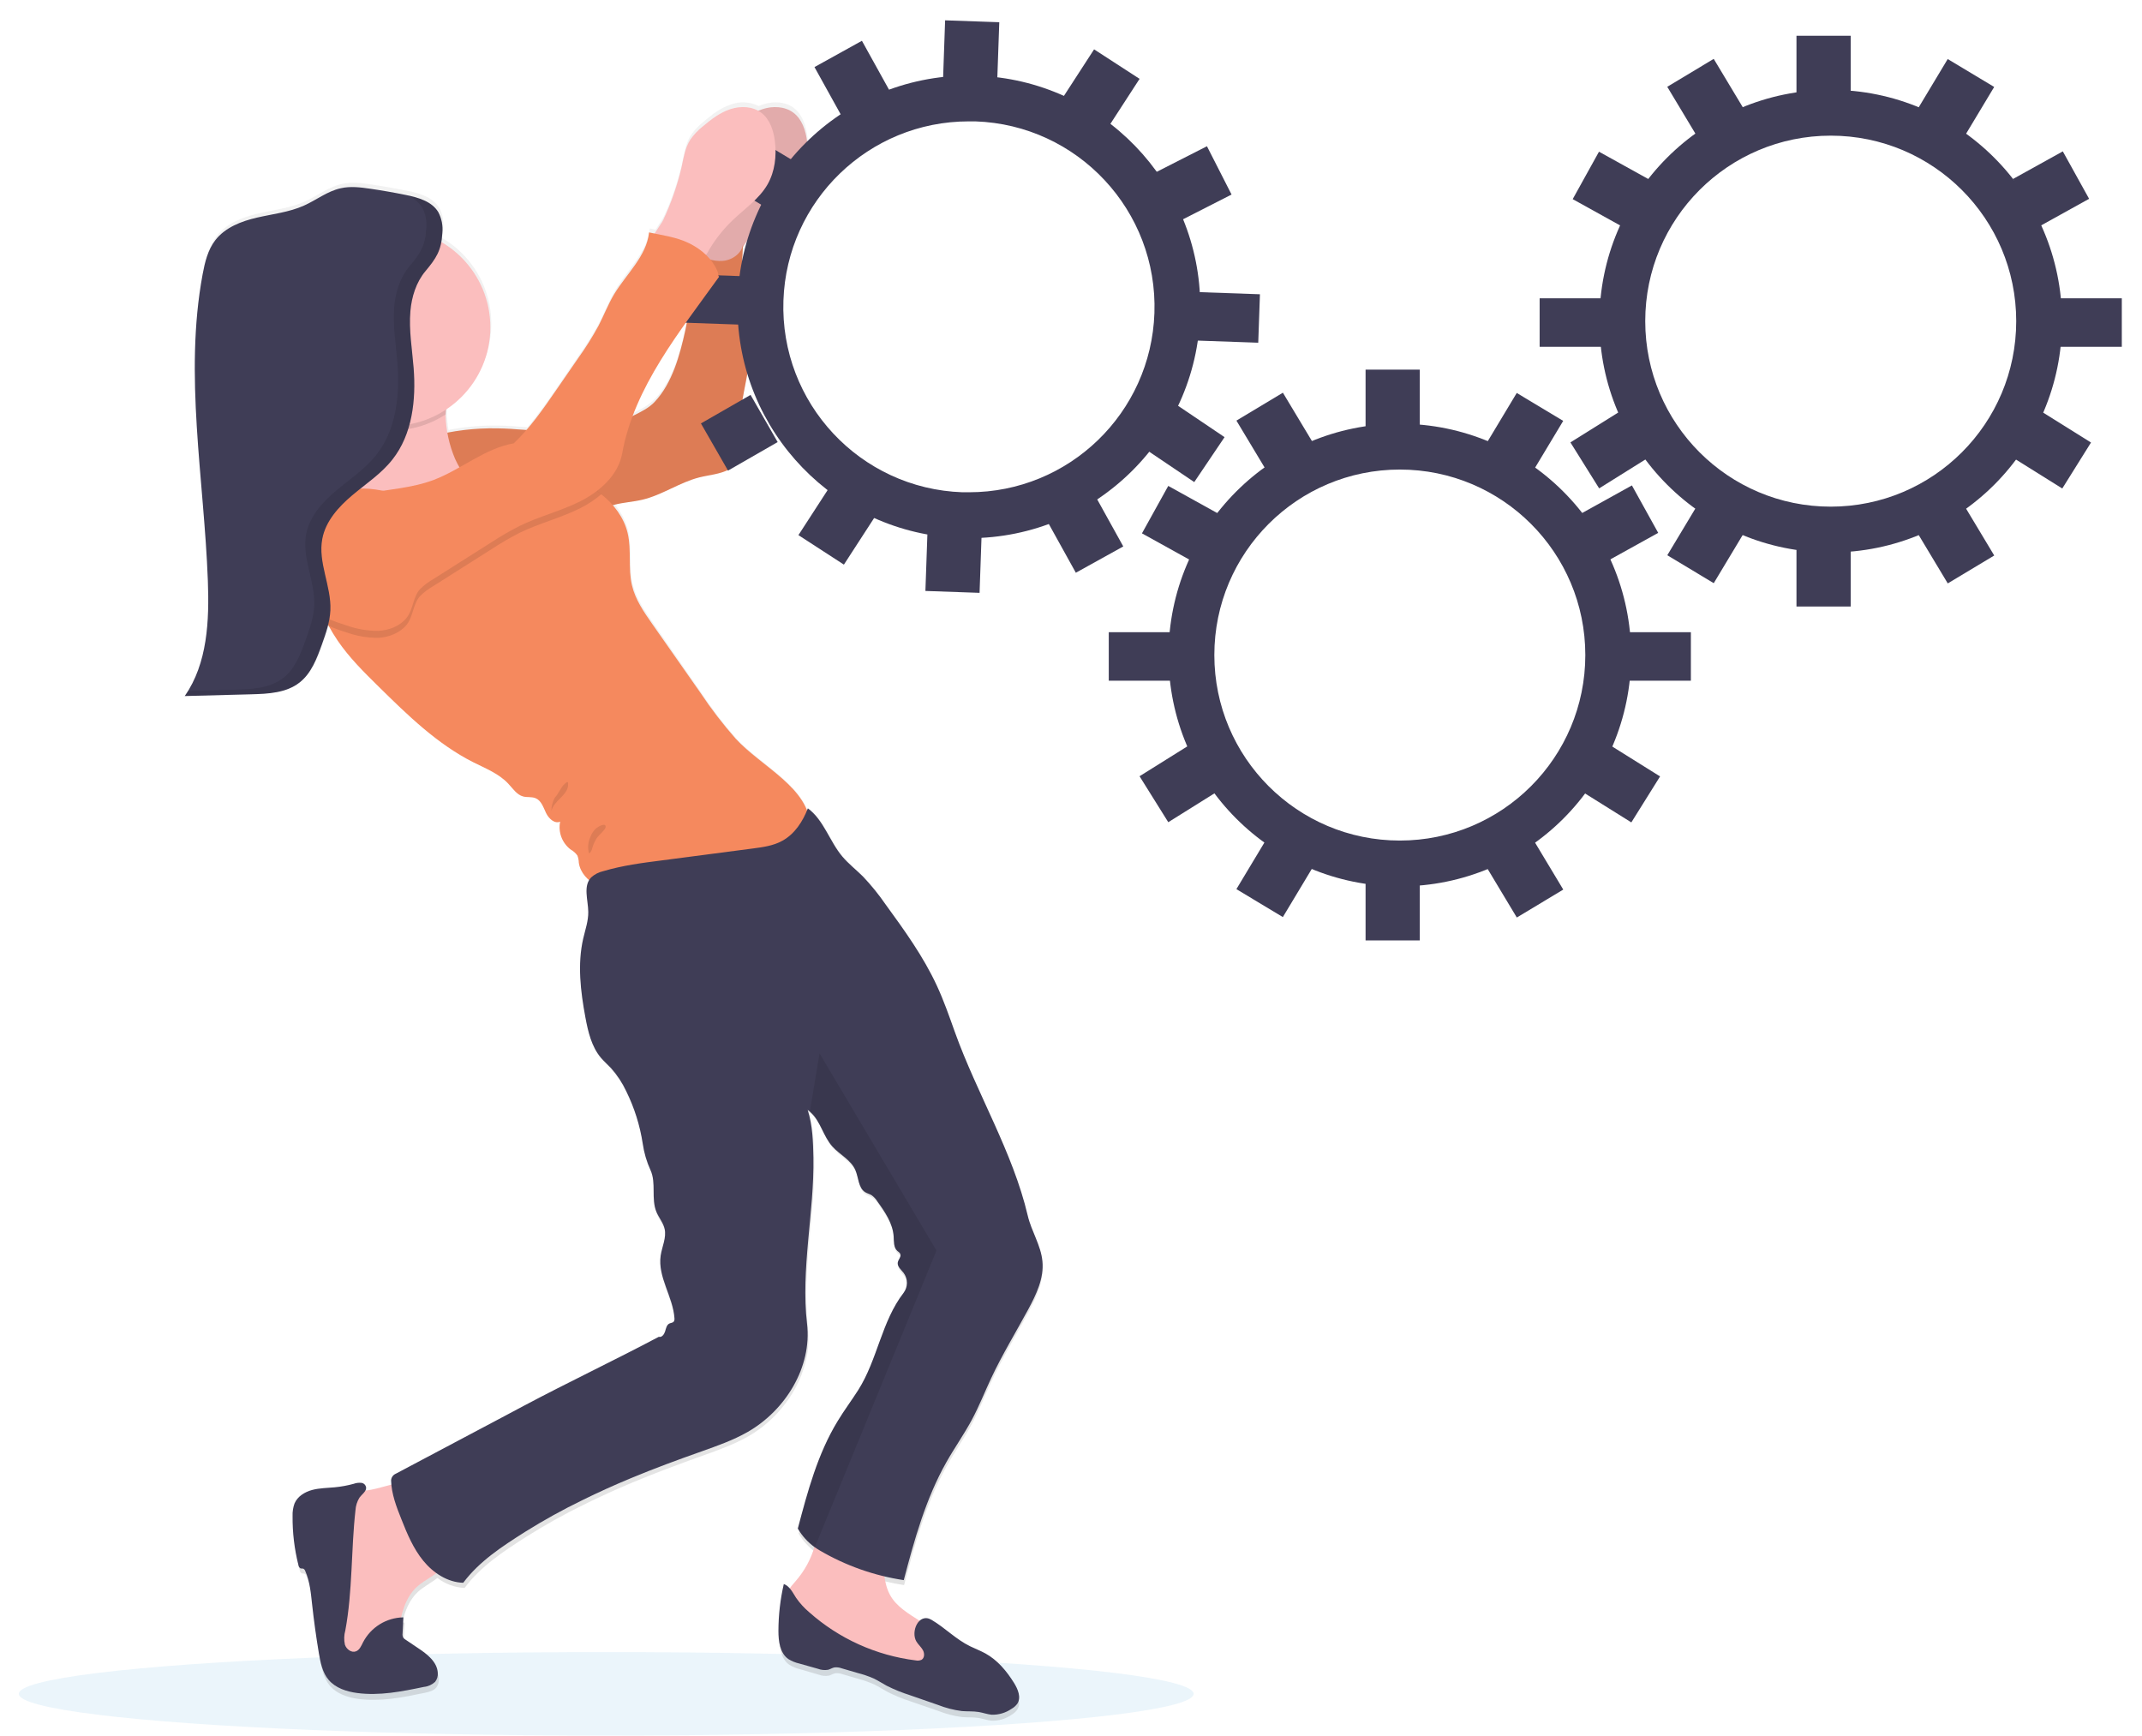 <?xml version="1.0" encoding="utf-8"?>
<!-- Generator: Adobe Illustrator 16.0.0, SVG Export Plug-In . SVG Version: 6.00 Build 0)  -->
<!DOCTYPE svg PUBLIC "-//W3C//DTD SVG 1.1//EN" "http://www.w3.org/Graphics/SVG/1.1/DTD/svg11.dtd">
<svg version="1.1" id="b1d80de4-06cb-4b2d-9c4c-b14d42818646"
	 xmlns="http://www.w3.org/2000/svg" xmlns:xlink="http://www.w3.org/1999/xlink" x="0px" y="0px" width="794.96px"
	 height="644.091px" viewBox="37.884 106.299 794.96 644.091" enable-background="new 37.884 106.299 794.96 644.091"
	 xml:space="preserve">
<title>in progress</title>
<ellipse opacity="0.1" fill="#3498DB" enable-background="new    " cx="262.87" cy="734.89" rx="218" ry="15.5"/>
<linearGradient id="SVGID_1_" gradientUnits="userSpaceOnUse" x1="302.127" y1="-85.776" x2="302.127" y2="514.816" gradientTransform="matrix(1 0 0 -1 -36.23 659.09)">
	<stop  offset="0" style="stop-color:#808080;stop-opacity:0.25"/>
	<stop  offset="0.54" style="stop-color:#808080;stop-opacity:0.12"/>
	<stop  offset="1" style="stop-color:#808080;stop-opacity:0.1"/>
</linearGradient>
<path fill="url(#SVGID_1_)" d="M389.16,650.5c3-5.389,6.59-10.469,9.49-15.93c2.65-5,4.72-10.301,7.11-15.439
	c4.09-8.801,9.13-17.121,13.72-25.68c3-5.611,5.9-11.721,5.32-18.061c-0.55-6-4.07-11.199-5.43-17
	c-5.54-23.811-18.87-45.67-27-68.699c-2.08-5.842-4.1-11.721-6.7-17.361c-5-10.85-12-20.6-19-30.27
	c-2.522-3.695-5.331-7.186-8.4-10.439c-2.51-2.51-5.33-4.721-7.61-7.441c-4.7-5.6-6.9-13.66-12.78-18
	c-0.1,0.262-0.21,0.512-0.32,0.771c-4.21-10.75-18.33-17.84-26.52-26.75c-4.768-5.442-9.155-11.206-13.13-17.25l-17.83-25.771
	c-3.07-4.439-6.2-9-7.44-14.29c-1.52-6.38-0.11-13.18-1.61-19.56c-0.959-3.841-2.828-7.394-5.45-10.36
	c0.17-0.05,0.35-0.12,0.53-0.16c3.4-0.91,7-1.07,10.37-1.88c7.35-1.75,13.74-6.45,21.06-8.33c3.74-1,7.73-1.2,11.12-3
	c3.379-2.022,5.106-5.965,4.3-9.82c-2.37-12.55,4.25-25.27,3.13-38c-0.3-3.52-1.2-6.95-1.78-10.44c-1.35-8.1-1.1-16.4-0.62-24.62
	c2.282-3.705,5.02-7.108,8.15-10.13c4.5-4.34,9.87-8,13-13.43c2.73-4.81,3.39-10.62,2.7-16.12c-0.49-4-1.85-8.21-5-10.64
	c-3.15-2.43-7.67-2.61-11.48-1.34c-0.53,0.17-1.05,0.38-1.56,0.6c-3.218-1.611-6.957-1.828-10.34-0.6
	c-3.8,1.26-7.06,3.77-10.12,6.38c-1.813,1.422-3.405,3.107-4.72,5c-1.93,3-2.49,6.7-3.22,10.23
	c-1.552,6.814-3.815,13.447-6.75,19.79c-0.54,1.12-2,3.13-3.18,5.05l-2.14-0.44c-0.93,8.91-8.39,15.45-12.93,23.15
	c-2.21,3.74-3.76,7.83-5.75,11.7c-2.271,4.213-4.806,8.278-7.59,12.17c-2.7,4-5.403,7.963-8.11,11.89
	c-3.392,5.157-7.064,10.125-11,14.88c-3.67-0.3-7.34-0.57-11-0.63c-6.143-0.088-12.279,0.458-18.31,1.63
	c-0.352-2.121-0.568-4.262-0.65-6.41c0-0.13,0-0.26,0-0.39c0-0.52,0.06-1.14,0.13-1.81c16.979-11.371,21.525-34.352,10.155-51.331
	c-3.082-4.602-7.156-8.452-11.925-11.269c0.199-1.124,0.326-2.26,0.38-3.4c0-0.67,0-1.35,0-2c0-0.34,0-0.68-0.07-1
	c-0.062-0.674-0.175-1.343-0.34-2c-0.08-0.32-0.17-0.64-0.28-1c-0.213-0.627-0.491-1.23-0.83-1.8c-0.021-0.035-0.044-0.068-0.07-0.1
	c-0.13-0.21-0.26-0.42-0.41-0.62c-0.15-0.2-0.13-0.16-0.19-0.24c-0.105-0.146-0.219-0.287-0.34-0.42l-0.25-0.26
	c-0.11-0.12-0.22-0.24-0.34-0.35l-0.28-0.25l-0.35-0.31l-0.32-0.24l-0.36-0.27l-0.35-0.23l-0.36-0.23
	c-0.12-0.08-0.25-0.15-0.38-0.22l-0.37-0.21l-0.4-0.2l-0.37-0.18l-0.44-0.19l-0.36-0.16l-0.48-0.18l-0.34-0.13l-0.52-0.18l-0.31-0.1
	l-0.57-0.18l-0.27-0.08l-0.62-0.17l-0.24-0.07l-0.65-0.16l-0.19-0.05l-0.72-0.16h-0.12l-1.06-0.23c-4.38-0.9-8.787-1.677-13.22-2.33
	c-3.63-0.54-7.35-1-10.93-0.19c-4.94,1.1-9.06,4.44-13.68,6.51c-5.46,2.46-11.52,3.11-17.34,4.46c-5.82,1.35-11.81,3.66-15.46,8.43
	c-2.78,3.64-3.89,8.27-4.72,12.78c-6.92,37.64,0.54,76.25,1.95,114.51c0.55,14.89-0.12,30.81-8.56,43l24.58-0.65
	c1.18,0,2.37-0.069,3.57-0.14c1.2-0.07,2.4-0.16,3.58-0.3c3.118-0.292,6.146-1.2,8.91-2.67c1.28-0.729,2.449-1.639,3.47-2.7
	c3.34-3.44,5.12-8.25,6.75-12.85c0.55-1.551,1.1-3.12,1.59-4.7c0.2-0.66,0.39-1.32,0.56-2l0.08-0.32l0.28,0.13
	c1,1.88,2.13,3.72,3.33,5.5c4.29,6.32,9.73,11.72,15.13,17.09c10.73,10.65,21.7,21.491,35.15,28.331c4.54,2.289,9.45,4.221,12.91,8
	c1.7,1.83,3.17,4.18,5.58,4.811c1.5,0.389,3.15,0,4.58,0.639c2.1,0.881,2.87,3.41,3.84,5.49s3.16,4.201,5.24,3.25
	c-0.795,3.941,0.726,7.99,3.92,10.43c1.007,0.561,1.875,1.34,2.54,2.281c0.32,0.857,0.496,1.764,0.52,2.68
	c0.427,2.553,1.775,4.863,3.79,6.49c-1.95,3.229-0.39,7.859-0.34,11.889c0,3.381-1.11,6.641-1.87,9.932
	c-2.21,9.648-1,19.75,0.8,29.479c1,5.371,2.27,10.93,5.77,15.1c1.14,1.352,2.5,2.521,3.7,3.83c2.291,2.582,4.194,5.482,5.65,8.611
	c3.035,6.195,5.102,12.818,6.13,19.639c0.483,3.424,1.46,6.758,2.9,9.9c2.19,4.781,0.19,10.66,2.15,15.541
	c0.89,2.189,2.53,4.059,3.06,6.35c0.75,3.33-1,6.66-1.47,10.049c-1.14,7.941,4.59,15.311,5.11,23.311
	c0.085,0.469-0.015,0.953-0.28,1.35c-0.39,0.441-1.06,0.432-1.59,0.682c-1,0.479-1.27,1.83-1.59,2.949
	c-0.32,1.119-1.22,2.391-2.33,2.051c-16.43,8.789-33.44,16.908-49.87,25.699l-7.5,4l-40.11,21.43
	c-0.994,0.494-1.619,1.512-1.61,2.621c0,0.479,0.06,1,0.1,1.449c-2.81,0.699-5.51,1.539-7.43,1.891
	c-0.79,0.148-1.58,0.299-2.36,0.469c0.189-0.303,0.312-0.645,0.36-1c0.007-1.02-0.756-1.883-1.77-2
	c-0.98-0.096-1.969,0.033-2.89,0.381c-2.292,0.627-4.634,1.059-7,1.289c-2.81,0.271-5.67,0.26-8.39,1c-2.72,0.74-5.4,2.391-6.5,5
	c-0.551,1.51-0.795,3.115-0.72,4.721c-0.061,6.182,0.672,12.346,2.18,18.34c0.048,0.482,0.318,0.914,0.73,1.17
	c0.35,0.141,0.77,0,1.12,0.16c0.308,0.186,0.539,0.477,0.65,0.82c1.68,3.82,2.07,8.08,2.52,12.24
	c0.667,6.166,1.51,12.316,2.53,18.449c0.6,3.58,1.34,7.32,3.67,10.08c2.56,3,6.61,4.33,10.52,4.859
	c8.25,1.111,16.58-0.559,24.72-2.27c1.52-0.32,3.15-0.709,4.17-1.891c0.746-0.941,1.104-2.133,1-3.33c-0.19-4.109-3.93-7-7.33-9.309
	l-4.64-3.211c-0.814-0.432-1.228-1.365-1-2.26l0.3-6.07h-0.9c1-4.279,2.61-8.389,5.76-11.33c2.17-2,5-3.398,7.27-5.219
	c2.912,2.238,6.44,3.533,10.11,3.709c6-8.08,14.45-13.58,22.9-19c6.863-4.334,13.957-8.295,21.25-11.859
	c5.907-2.92,11.907-5.656,18-8.211c8.6-3.619,17.36-6.85,26.13-10c5.85-2.1,11.75-4.17,17.14-7.27c14-8.09,23.89-24.24,22-40.41
	c-2.38-20.398,2.71-41.66,2.37-62.199c-0.1-6-0.32-12-2.14-17.75c0.423,0.301,0.821,0.635,1.19,1c3.64,3.4,4.52,8.801,8,12.68
	c2.71,3.051,6.83,5,8.47,8.721c1.25,2.85,1.07,6.699,3.68,8.34c0.74,0.469,1.62,0.67,2.36,1.129c0.885,0.631,1.63,1.438,2.19,2.371
	c2.77,3.949,5.64,8.18,5.94,13c0.13,1.91-0.05,4.119,1.35,5.41c0.4,0.369,0.91,0.639,1.12,1.139c0.44,1-0.72,2.061-0.92,3.17
	c-0.29,1.541,1.23,2.711,2.17,4c1.609,2.209,1.609,5.203,0,7.41c-8.2,10.65-9.68,25-16.85,36.391c-2.48,3.93-5.24,7.65-7.64,11.631
	c-7.38,12.219-11.11,26.26-14.73,40.09c1.546,2.691,3.642,5.029,6.15,6.859c-1.355,4.656-3.69,8.971-6.85,12.65
	c-0.807,0.898-1.561,1.844-2.26,2.83c-0.587-0.742-1.355-1.322-2.23-1.68c-1.315,5.74-1.985,11.609-2,17.5
	c0,3.879,0.53,8.309,3.68,10.549c1.257,0.793,2.641,1.363,4.09,1.689l6.86,2c1.207,0.463,2.516,0.592,3.79,0.371
	c0.81-0.23,1.53-0.73,2.36-0.891c0.902-0.092,1.813,0.027,2.66,0.35l5.93,1.73c2.005,0.533,3.965,1.227,5.86,2.07
	c1.69,0.811,3.25,1.859,4.91,2.76c2.761,1.395,5.626,2.572,8.57,3.52l10.22,3.521c2.848,1.127,5.823,1.9,8.86,2.299
	c2.1,0.18,4.23,0,6.3,0.361c1.58,0.27,3.11,0.84,4.7,1c2.639,0.078,5.232-0.693,7.4-2.201c0.847-0.479,1.577-1.137,2.14-1.93
	c1.5-2.34,0.21-5.43-1.25-7.789c-2.71-4.381-6.1-8.48-10.57-11c-1.81-1-3.77-1.74-5.64-2.66c-5.32-2.602-9.33-6.941-14.36-9.91
	c-1.322-0.941-3.125-0.82-4.31,0.289c-4.18-2.709-8.7-5.359-11-9.77c-1.024-2.129-1.7-4.408-2-6.75c2.35,0.561,4.72,1,7.11,1.391
	C377.3,679.451,381.55,664.099,389.16,650.5z M293.09,224.01c-0.2,1.13-0.42,2.25-0.66,3.37c-2,9.39-4.86,19.91-11.4,26.9
	c-2.151,2.049-4.65,3.698-7.38,4.87l-0.73,0.36C277.63,246.93,285.13,235.27,293.09,224.01z"/>
<path fill="#FBBEBE" d="M302.77,168.31c0.74-3.49,1.3-7.15,3.23-10.16c1.319-1.893,2.914-3.578,4.73-5
	c3.06-2.59,6.33-5.08,10.14-6.34c3.81-1.26,8.29-1.09,11.49,1.33c3.2,2.42,4.55,6.59,5.05,10.57c0.68,5.47,0,11.23-2.71,16
	c-3.1,5.41-8.48,9-13,13.34c-3.275,3.133-6.123,6.684-8.47,10.56c-1.068,2.021-2.363,3.913-3.86,5.64
	c-1.539,1.743-3.814,2.652-6.13,2.45c-1.93-0.31-3.5-1.65-5-2.93c-1.85-1.62-6.83-4.51-7-7.08c-0.12-2.08,3.77-6.8,4.72-8.75
	C298.916,181.655,301.198,175.075,302.77,168.31z"/>
<path opacity="0.1" enable-background="new    " d="M302.77,168.31c0.74-3.49,1.3-7.15,3.23-10.16c1.319-1.893,2.914-3.578,4.73-5
	c3.06-2.59,6.33-5.08,10.14-6.34c3.81-1.26,8.29-1.09,11.49,1.33c3.2,2.42,4.55,6.59,5.05,10.57c0.68,5.47,0,11.23-2.71,16
	c-3.1,5.41-8.48,9-13,13.34c-3.275,3.133-6.123,6.684-8.47,10.56c-1.068,2.021-2.363,3.913-3.86,5.64
	c-1.539,1.743-3.814,2.652-6.13,2.45c-1.93-0.31-3.5-1.65-5-2.93c-1.85-1.62-6.83-4.51-7-7.08c-0.12-2.08,3.77-6.8,4.72-8.75
	C298.916,181.655,301.198,175.075,302.77,168.31z"/>
<path fill="#F5895E" d="M197.77,268.26c8.012-2.13,16.281-3.14,24.57-3c13.83,0.2,28.07,3.55,41.24-0.69
	c3.4-1.179,6.706-2.613,9.89-4.29c2.65-1.32,5.35-2.68,7.38-4.84c6.55-6.94,9.37-17.39,11.42-26.72c2.05-9.33,2.58-18.91,3.11-28.44
	c3.41,1.59,7,3.16,10.78,2.84c3.78-0.32,7.55-3.2,7.53-7c-0.56,8.83-1,17.77,0.49,26.49c0.58,3.46,1.48,6.87,1.79,10.37
	c1.12,12.64-5.51,25.27-3.14,37.74c0.802,3.836-0.927,7.756-4.3,9.75c-3.4,1.83-7.4,2.06-11.14,3c-7.33,1.87-13.73,6.53-21.09,8.27
	c-3.43,0.81-7,1-10.38,1.87c-4.86,1.28-9.27,4.06-14.22,4.94c-3.71,0.66-7.53,0.21-11.28,0.53c-3.26,0.27-6.46,1.13-9.73,1.21
	c-8,0.2-15.57-4.33-20.89-10.34C204.48,283.94,201.11,275.54,197.77,268.26z"/>
<path opacity="0.1" enable-background="new    " d="M197.77,268.26c8.012-2.13,16.281-3.14,24.57-3c13.83,0.2,28.07,3.55,41.24-0.69
	c3.4-1.179,6.706-2.613,9.89-4.29c2.65-1.32,5.35-2.68,7.38-4.84c6.55-6.94,9.37-17.39,11.42-26.72c2.05-9.33,2.58-18.91,3.11-28.44
	c3.41,1.59,7,3.16,10.78,2.84c3.78-0.32,7.55-3.2,7.53-7c-0.56,8.83-1,17.77,0.49,26.49c0.58,3.46,1.48,6.87,1.79,10.37
	c1.12,12.64-5.51,25.27-3.14,37.74c0.802,3.836-0.927,7.756-4.3,9.75c-3.4,1.83-7.4,2.06-11.14,3c-7.33,1.87-13.73,6.53-21.09,8.27
	c-3.43,0.81-7,1-10.38,1.87c-4.86,1.28-9.27,4.06-14.22,4.94c-3.71,0.66-7.53,0.21-11.28,0.53c-3.26,0.27-6.46,1.13-9.73,1.21
	c-8,0.2-15.57-4.33-20.89-10.34C204.48,283.94,201.11,275.54,197.77,268.26z"/>
<path fill="#3F3D56" d="M557.401,280.55c38.018,0,68.84,30.821,68.84,68.84c0,38.02-30.822,68.84-68.84,68.84
	c-38.02,0-68.84-30.82-68.84-68.84c0-0.003,0-0.006,0-0.01C488.565,311.364,519.385,280.55,557.401,280.55 M557.401,263.55
	c-47.408,0-85.841,38.432-85.841,85.84c0,47.409,38.433,85.84,85.841,85.84s85.84-38.432,85.84-85.84c0-0.003,0-0.006,0-0.01
	C643.184,301.996,604.784,263.6,557.401,263.55z"/>
<rect x="544.69" y="243.47" fill="#3F3D56" width="20.119" height="21.18"/>
<rect x="593.807" y="255.73" transform="matrix(-0.857 -0.515 0.515 -0.857 984.321 805.612)" fill="#3F3D56" width="20.12" height="21.18"/>
<rect x="629.112" y="290.088" transform="matrix(-0.485 -0.875 0.875 -0.485 686.052 1005.482)" fill="#3F3D56" width="20.12" height="21.179"/>
<rect x="629.583" y="386.705" transform="matrix(0.53 -0.848 0.848 0.53 -36.246 729.201)" fill="#3F3D56" width="20.12" height="21.182"/>
<rect x="465.574" y="290.08" transform="matrix(0.485 -0.875 0.875 0.485 -17.923 570.915)" fill="#3F3D56" width="20.12" height="21.18"/>
<rect x="465.106" y="386.697" transform="matrix(-0.53 -0.848 0.848 -0.53 390.053 1010.782)" fill="#3F3D56" width="20.12" height="21.181"/>
<rect x="500.87" y="255.729" transform="matrix(0.857 -0.515 0.515 0.857 -64.187 301.182)" fill="#3F3D56" width="20.12" height="21.18"/>
<rect x="544.69" y="434.111" fill="#3F3D56" width="20.119" height="21.18"/>
<rect x="593.809" y="421.855" transform="matrix(-0.857 0.515 -0.515 -0.857 1344.208 492.144)" fill="#3F3D56" width="20.119" height="21.179"/>
<rect x="500.873" y="421.855" transform="matrix(0.857 0.515 -0.515 0.857 295.664 -201.369)" fill="#3F3D56" width="20.12" height="21.181"/>
<rect x="449.38" y="340.91" fill="#3F3D56" width="24.36" height="18"/>
<rect x="641.059" y="340.91" fill="#3F3D56" width="24.361" height="18"/>
<path fill="#3F3D56" d="M717.321,156.64c38.018,0,68.84,30.821,68.84,68.84c0,38.02-30.822,68.84-68.84,68.84
	c-38.02,0-68.84-30.821-68.84-68.84c0-0.003,0-0.007,0-0.01C648.485,187.455,679.305,156.64,717.321,156.64 M717.321,139.64
	c-47.408,0-85.842,38.432-85.842,85.84s38.434,85.84,85.842,85.84s85.84-38.432,85.84-85.84c0-0.003,0-0.007,0-0.01
	C803.104,178.086,764.704,139.689,717.321,139.64z"/>
<rect x="704.61" y="119.57" fill="#3F3D56" width="20.121" height="21.18"/>
<rect x="753.732" y="131.813" transform="matrix(-0.857 -0.515 0.515 -0.857 1345.141 657.856)" fill="#3F3D56" width="20.12" height="21.18"/>
<rect x="789.036" y="166.173" transform="matrix(-0.485 -0.875 0.875 -0.485 1031.959 961.349)" fill="#3F3D56" width="20.121" height="21.181"/>
<rect x="789.5" y="262.798" transform="matrix(0.53 -0.848 0.848 0.53 144.006 806.572)" fill="#3F3D56" width="20.12" height="21.179"/>
<rect x="625.488" y="166.183" transform="matrix(0.485 -0.875 0.875 0.485 172.787 646.903)" fill="#3F3D56" width="20.121" height="21.179"/>
<rect x="625.022" y="262.796" transform="matrix(-0.53 -0.848 0.848 -0.53 739.788 956.836)" fill="#3F3D56" width="20.12" height="21.179"/>
<rect x="660.789" y="131.815" transform="matrix(0.857 -0.515 0.515 0.857 22.473 365.848)" fill="#3F3D56" width="20.12" height="21.18"/>
<rect x="704.61" y="310.2" fill="#3F3D56" width="20.121" height="21.18"/>
<rect x="753.729" y="297.949" transform="matrix(-0.857 0.515 -0.515 -0.857 1577.391 179.617)" fill="#3F3D56" width="20.12" height="21.18"/>
<rect x="660.785" y="297.943" transform="matrix(0.857 0.515 -0.515 0.857 254.72 -301.439)" fill="#3F3D56" width="20.12" height="21.18"/>
<rect x="609.29" y="217" fill="#3F3D56" width="24.361" height="18"/>
<rect x="800.991" y="217" fill="#3F3D56" width="24.359" height="18"/>
<path fill="#3F3D56" d="M397.44,151.34c0.81,0,1.62,0,2.43,0c37.997,1.296,67.749,33.149,66.454,71.146
	c-1.265,37.082-31.69,66.49-68.794,66.494c-0.81,0-1.62,0-2.44,0c-37.997-1.296-67.75-33.149-66.454-71.146
	C329.901,180.748,360.333,151.338,397.44,151.34 M397.44,134.34L397.44,134.34c-47.408-0.006-85.845,38.42-85.852,85.829
	c-0.006,46.273,36.666,84.223,82.912,85.801c1,0,2,0.05,3,0.05c47.408,0.001,85.841-38.431,85.841-85.838
	c0.001-46.269-36.669-84.212-82.911-85.791c-1,0-2-0.05-3-0.05H397.44z"/>
<rect x="388.071" y="114.252" transform="matrix(-0.999 -0.035 0.035 -0.999 791.688 263.426)" fill="#3F3D56" width="20.12" height="21.18"/>
<rect x="436.723" y="128.195" transform="matrix(-0.839 -0.544 0.544 -0.839 745.964 498.462)" fill="#3F3D56" width="20.12" height="21.18"/>
<rect x="470.822" y="163.756" transform="matrix(-0.454 -0.891 0.891 -0.454 543.929 681.957)" fill="#3F3D56" width="20.12" height="21.18"/>
<rect x="467.951" y="260.305" transform="matrix(0.559 -0.829 0.829 0.559 -13.829 515.786)" fill="#3F3D56" width="20.12" height="21.18"/>
<rect x="307.379" y="158.063" transform="matrix(0.515 -0.857 0.857 0.515 9.412 353.939)" fill="#3F3D56" width="20.12" height="21.18"/>
<rect x="302.076" y="256.187" transform="matrix(-0.498 -0.867 0.867 -0.498 236.391 670.419)" fill="#3F3D56" width="20.189" height="21.253"/>
<rect x="343.871" y="124.942" transform="matrix(0.875 -0.485 0.485 0.875 -21.322 188.645)" fill="#3F3D56" width="20.12" height="21.18"/>
<rect x="381.459" y="304.757" transform="matrix(-0.999 -0.035 0.035 -0.999 771.842 644.11)" fill="#3F3D56" width="20.12" height="21.18"/>
<rect x="430.984" y="294.231" transform="matrix(-0.875 0.485 -0.485 -0.875 974.578 357.511)" fill="#3F3D56" width="20.119" height="21.18"/>
<rect x="338.116" y="290.983" transform="matrix(0.839 0.544 -0.544 0.839 220.34 -140.955)" fill="#3F3D56" width="20.12" height="21.18"/>
<rect x="289.495" y="208.386" transform="matrix(-0.999 -0.035 0.035 -0.999 595.616 445.121)" fill="#3F3D56" width="24.36" height="18"/>
<rect x="481.082" y="215.015" transform="matrix(0.999 0.035 -0.035 0.999 8.074 -16.989)" fill="#3F3D56" width="24.36" height="18"/>
<path fill="#FBBEBE" d="M175.77,659.111c-2.478,0.301-4.879,1.051-7.09,2.209c-3,1.83-4.85,5.061-6.17,8.32
	c-3.31,8.18-4,17.16-4.14,26c-0.12,7.119,0.12,14.41,2.67,21.051c0.699,2.102,1.913,3.994,3.53,5.51
	c1.423,1.119,3.07,1.916,4.83,2.34c3.8,1,8.21,1,11.32-1.4c3.46-2.711,4.33-7.48,5.06-11.811c1-5.84,2.39-12,6.73-16.07
	c3.22-3,7.83-4.5,10.17-8.219c2.79-4.42,1.32-10.191-0.46-15.111c-1.55-4.26-3.82-12.908-8.28-15.09
	C189.48,654.66,180.41,658.269,175.77,659.111z"/>
<path fill="#FBBEBE" d="M340.24,680.06c-1.349,4.77-3.739,9.178-7,12.91c-2,2.279-4.45,5.049-3.4,7.879
	c0.427,0.959,1.062,1.809,1.86,2.49c14.66,14.35,35.17,21.33,55.52,23.871c0.328,0.088,0.673,0.088,1,0c0.6-0.271,0.74-1,0.82-1.67
	c0.325-2.121,0.325-4.279,0-6.4c-1-5-5.35-8.471-9.61-11.211c-4.26-2.74-8.92-5.398-11.3-9.869c-3-5.561-1.71-12.801-5.24-18
	c-2.86-4.23-8.17-6-13.21-6.83c-1.75-0.27-5.47-2.189-7-1.301C341.12,672.83,340.77,678.32,340.24,680.06z"/>
<path fill="#3F3D56" d="M173.77,658.589c0.007-1.02-0.756-1.883-1.77-2c-0.979-0.1-1.968,0.027-2.89,0.371
	c-2.293,0.623-4.635,1.051-7,1.279c-2.81,0.27-5.68,0.26-8.41,1c-2.73,0.74-5.4,2.371-6.51,5c-0.54,1.502-0.784,3.096-0.72,4.689
	c-0.057,6.139,0.676,12.26,2.18,18.211c0.054,0.482,0.327,0.914,0.74,1.17c0.35,0.141,0.77,0,1.12,0.16
	c0.308,0.182,0.539,0.471,0.65,0.811c1.69,3.799,2.08,8,2.53,12.16c0.667,6.125,1.51,12.232,2.53,18.318
	c0.6,3.551,1.34,7.281,3.68,10c2.56,3,6.62,4.291,10.53,4.82c8.26,1.1,16.6-0.561,24.76-2.26c1.556-0.154,3.019-0.811,4.17-1.869
	c0.746-0.936,1.104-2.119,1-3.311c-0.19-4.08-3.94-7-7.34-9.24l-4.68-3.15c-0.326-0.18-0.607-0.434-0.82-0.74
	c-0.222-0.467-0.302-0.988-0.23-1.5l0.3-6c-6.334,0.102-12.099,3.68-15,9.311c-0.65,1.291-1.26,2.801-2.61,3.301
	c-1.67,0.629-3.53-0.781-4.09-2.471c-0.39-1.744-0.338-3.561,0.15-5.279c2.74-14.68,2.1-29.771,3.77-44.611
	c0.103-1.664,0.615-3.279,1.49-4.699C172.11,660.941,173.62,659.96,173.77,658.589z"/>
<path fill="#3F3D56" d="M378.01,715.509c0.69,1.141,1.76,2,2.4,3.182c0.64,1.18,0.63,2.898-0.52,3.568
	c-0.679,0.299-1.435,0.377-2.16,0.221c-14.683-1.822-28.466-8.057-39.53-17.881c-1.837-1.551-3.464-3.336-4.84-5.309
	c-1.29-2-2.38-4.35-4.58-5.17c-1.314,5.699-1.985,11.529-2,17.379c0,3.85,0.53,8.25,3.68,10.48c1.263,0.783,2.649,1.348,4.1,1.67
	l6.87,1.939c1.211,0.459,2.523,0.586,3.8,0.371c0.81-0.221,1.53-0.73,2.36-0.881c0.904-0.096,1.819,0.021,2.67,0.34l5.93,1.73
	c2.006,0.512,3.969,1.18,5.87,2c1.69,0.801,3.26,1.85,4.91,2.74c2.767,1.387,5.64,2.555,8.59,3.49L386,739
	c2.854,1.127,5.836,1.893,8.88,2.281c2.1,0.18,4.23,0,6.31,0.359c1.58,0.27,3.11,0.84,4.71,1c2.636,0.072,5.228-0.695,7.4-2.189
	c0.847-0.475,1.581-1.125,2.15-1.91c1.5-2.33,0.21-5.4-1.26-7.75c-2.71-4.34-6.1-8.41-10.58-10.891c-1.82-1-3.78-1.74-5.65-2.65
	c-5.32-2.58-9.35-6.889-14.38-9.84C378.83,704.65,375.77,711.839,378.01,715.509z"/>
<path fill="#FBBEBE" d="M231.38,295.2c-5.515,3.789-11.834,6.247-18.46,7.18c-3.466,0.432-6.958,0.619-10.45,0.561
	c-14.562-0.018-29.097-1.232-43.46-3.631c5.72-6.3,11.5-13,13.66-21.26c1.07-4.357,1.291-8.879,0.65-13.32
	c-0.866-5.697-2.225-11.308-4.06-16.77c6.126,0.329,12.269,0.171,18.37-0.47c3.48-0.35,12-3.52,15-1.12
	c2.81,2.23,0.69,10.12,0.64,13.76c0,0.13,0,0.26,0,0.39c0.157,5.525,1.348,10.973,3.51,16.06
	C211.18,286.42,220.59,294.5,231.38,295.2z"/>
<path opacity="0.1" enable-background="new    " d="M203.31,260.08c-8.867,5.792-19.805,7.47-30,4.6
	c-0.866-5.697-2.225-11.308-4.06-16.77c6.126,0.329,12.269,0.171,18.37-0.47c3.48-0.35,12-3.52,15-1.12
	C205.48,248.55,203.36,256.44,203.31,260.08z"/>
<circle fill="#FBBEBE" cx="183.27" cy="227.74" r="36.6"/>
<path fill="#F5895E" d="M338.56,412.941c0.041,6.01-3.096,11.596-8.25,14.689c-2.83,1.484-5.862,2.547-9,3.15
	c-16.74,4-33.89,7.289-51.08,6.309c-3.72-0.209-7.5-0.648-10.84-2.279c-3.34-1.631-6.19-4.68-6.69-8.359
	c-0.022-0.912-0.202-1.811-0.53-2.66c-0.663-0.938-1.531-1.711-2.54-2.26c-3.154-2.424-4.652-6.434-3.86-10.33
	c-2.09,0.93-4.27-1.17-5.25-3.24s-1.75-4.57-3.85-5.441c-1.43-0.609-3.08-0.25-4.59-0.639c-2.41-0.621-3.88-3-5.58-4.781
	c-3.47-3.709-8.39-5.629-12.93-7.908c-13.47-6.791-24.45-17.551-35.2-28.131c-5.41-5.329-10.86-10.699-15.15-17
	c-1.21-1.77-2.3-3.59-3.33-5.46c-3.252-6.235-6.072-12.688-8.44-19.31c-1.36-3.54-2.74-7.28-2.18-11c0.05-0.34,0.12-0.68,0.2-1
	c0.697-2.417,1.821-4.689,3.32-6.71c3.72-5.47,8.6-10.65,15-12.33s12.79,0.35,19.29,1.73c2.158,0.48,4.347,0.814,6.55,1
	c6.89,0.49,13.71-1.36,20.37-3.2l7.26-2c3.64-1,5.46-5.4,9.14-6.17c1.644-0.236,3.318-0.151,4.93,0.25c7.47,1.42,15,3.25,21.57,7.05
	c1.463,0.849,2.863,1.801,4.19,2.85c4.68,3.7,8.38,8.63,9.74,14.391c1.5,6.33,0.09,13.09,1.61,19.42c1.24,5.229,4.38,9.79,7.46,14.2
	l17.87,25.52c3.989,6.006,8.382,11.732,13.15,17.139C320.5,390.861,338.32,398.75,338.56,412.941z"/>
<path fill="#FBBEBE" d="M290.84,168.31c0.74-3.49,1.29-7.15,3.22-10.16c1.319-1.893,2.914-3.578,4.73-5
	c3.07-2.59,6.33-5.08,10.14-6.34c3.81-1.26,8.29-1.09,11.49,1.33c3.2,2.42,4.55,6.59,5.05,10.57c0.68,5.47,0,11.23-2.71,16
	c-3.1,5.41-8.48,9-13,13.34c-3.271,3.136-6.119,6.686-8.47,10.56c-1.068,2.021-2.363,3.913-3.86,5.64
	c-1.539,1.743-3.814,2.652-6.13,2.45c-1.92-0.31-3.5-1.65-5-2.93c-1.85-1.62-6.84-4.51-7-7.08c-0.12-2.08,3.77-6.8,4.72-8.75
	C286.975,181.653,289.26,175.074,290.84,168.31z"/>
<path fill="#3F3D56" d="M419.47,592.269c-4.6,8.49-9.64,16.762-13.74,25.5c-2.39,5.111-4.46,10.371-7.12,15.342
	c-2.9,5.42-6.47,10.459-9.5,15.818c-7.63,13.512-11.88,28.75-15.81,43.762c-10.993-1.646-21.569-5.381-31.16-11
	c-0.65-0.381-1.27-0.781-1.87-1.211c-2.564-1.838-4.708-4.199-6.29-6.93c3.63-13.73,7.36-27.689,14.75-39.82
	c2.41-4,5.17-7.65,7.65-11.551c7.19-11.299,8.67-25.559,16.88-36.139c1.611-2.189,1.611-5.172,0-7.361
	c-0.95-1.229-2.46-2.398-2.18-3.92c0.21-1.109,1.37-2.109,0.92-3.148c-0.21-0.5-0.72-0.771-1.12-1.131
	c-1.4-1.289-1.22-3.49-1.34-5.381c-0.31-4.789-3.18-9-6-12.908c-0.562-0.928-1.308-1.73-2.19-2.361
	c-0.74-0.449-1.62-0.65-2.36-1.109c-2.62-1.641-2.43-5.461-3.69-8.291c-1.64-3.729-5.77-5.629-8.48-8.658
	c-3.45-3.852-4.33-9.221-8-12.592c-0.37-0.363-0.768-0.697-1.19-1c1.82,5.65,2,11.682,2.13,17.631c0.35,20.391-4.75,41.5-2.36,61.76
	c1.88,16.07-8,32.109-22.05,40.141c-5.4,3.08-11.3,5.141-17.16,7.23c-8.79,3.109-17.55,6.318-26.17,9.92
	c-6.093,2.52-12.093,5.236-18,8.148c-7.302,3.545-14.409,7.477-21.29,11.781c-8.46,5.379-16.92,10.85-22.93,18.879
	c-5.81-0.16-11.13-3.648-14.81-8.148c-3.68-4.5-6-10-8.11-15.361c-1.87-4.65-3.71-9.449-3.85-14.459c0.051-1.1,0.728-2.07,1.74-2.5
	l40.17-21.291l7.51-4c16.45-8.73,33.49-16.799,49.94-25.52c1.11,0.33,2-0.93,2.33-2c0.33-1.07,0.56-2.449,1.6-2.93
	c0.52-0.25,1.2-0.24,1.59-0.68c0.254-0.395,0.354-0.867,0.28-1.33c-0.53-8-6.27-15.271-5.12-23.16c0.49-3.361,2.22-6.67,1.47-10
	c-0.53-2.291-2.17-4.141-3.06-6.311c-2-4.85,0-10.689-2.16-15.439c-1.435-3.123-2.412-6.438-2.9-9.84
	c-1.034-6.777-3.105-13.354-6.14-19.5c-1.46-3.109-3.363-5.988-5.65-8.551c-1.21-1.301-2.57-2.459-3.72-3.811
	c-3.49-4.139-4.78-9.66-5.77-15c-1.8-9.67-3-19.699-0.8-29.279c0.76-3.27,1.92-6.51,1.87-9.859c-0.05-4.432-2-9.602,1.08-12.801
	c1.275-1.145,2.826-1.941,4.5-2.311c7.08-2.109,14.45-3.07,21.78-4l33.55-4.389c3.84-0.51,7.77-1,11.16-2.91
	c4.55-2.51,7.57-7.16,9.42-12c5.89,4.299,8.09,12.309,12.79,17.859c2.29,2.711,5.12,4.9,7.63,7.391
	c3.069,3.232,5.881,6.699,8.41,10.369c7,9.609,14,19.291,19,30.07c2.61,5.6,4.63,11.439,6.71,17.25
	c8.19,22.869,21.54,44.58,27.08,68.221c1.36,5.779,4.89,11,5.44,16.91C425.38,580.63,422.48,586.691,419.47,592.269z"/>
<path opacity="0.1" enable-background="new    " d="M243.77,402.33c-0.822,1.52-1.249,3.223-1.24,4.951
	c0.75-3.701,5.84-5.75,6.17-9.41c0.15-1.691-0.16-1.611-1.2-0.721C245.92,398.519,245.23,400.88,243.77,402.33z"/>
<path opacity="0.1" enable-background="new    " d="M259.28,413.57c-1.075,0.908-1.877,2.096-2.32,3.43
	c-0.865,1.881-1.032,4.008-0.47,6c0.75-0.35,1-1.27,1.23-2.07c0.368-1.246,0.903-2.436,1.59-3.539c0.6-1,3.37-3.23,3.36-4.279
	C262.64,411.5,260.02,413,259.28,413.57z"/>
<path opacity="0.1" enable-background="new    " d="M261.07,289.69c-2.352,2.024-4.945,3.75-7.72,5.14
	c-7.25,3.67-15.28,5.61-22.58,9.17c-3.602,1.846-7.1,3.885-10.48,6.11l-21.7,13.75c-1.743,0.998-3.35,2.219-4.78,3.63
	c-2.61,2.779-2.6,7.67-5,10.649c-2.4,2.98-6.54,4.66-10.53,4.86c-3.997,0.023-7.967-0.653-11.73-2
	c-2.279-0.682-4.516-1.496-6.7-2.44c-2.284-0.969-4.445-2.204-6.44-3.68c-3.87-2.92-7-7.17-7.58-12
	c-0.261-3.314,0.179-6.646,1.29-9.78c0.601-2.038,1.374-4.021,2.31-5.93c0.533-1.085,1.148-2.128,1.84-3.12
	c5-7.06,13.77-10.37,22.26-12c4.46-0.87,9-1.4,13.51-2.16c2.158,0.48,4.347,0.814,6.55,1c6.89,0.49,13.71-1.36,20.37-3.2l7.26-2
	c3.64-1,5.46-5.4,9.14-6.17c1.644-0.237,3.318-0.152,4.93,0.25c7.47,1.42,15,3.25,21.57,7.05
	C258.33,287.675,259.737,288.634,261.07,289.69z"/>
<path fill="#F5895E" d="M278.77,192.55c-0.93,8.85-8.4,15.35-13,23c-2.21,3.71-3.76,7.78-5.75,11.62
	c-2.281,4.187-4.819,8.228-7.6,12.1l-8.13,11.8c-4.78,6.94-9.61,13.94-15.72,19.75c-10.65,1.81-19.58,9.72-29.68,13.56
	c-8.08,3.07-16.89,3.49-25.37,5.14s-17.27,5-22.25,12c-1.854,2.762-3.259,5.799-4.16,9c-1.118,3.129-1.554,6.46-1.28,9.771
	c0.61,4.82,3.7,9.06,7.57,12s8.5,4.68,13.14,6.12c3.764,1.342,7.733,2.019,11.73,2c4-0.2,8.06-1.74,10.54-4.86s2.36-7.87,5-10.649
	c1.434-1.412,3.043-2.632,4.79-3.631l21.7-13.75c3.378-2.21,6.873-4.236,10.47-6.069c7.3-3.57,15.33-5.5,22.58-9.17
	c7.25-3.67,14-9.73,15.45-17.73c4.42-24.58,21.43-45.3,36-65.6c-0.48-0.1-0.33-1.19-0.51-1.65c-1.86-4.82-6-8.45-10.66-10.74
	S283.77,193.63,278.77,192.55z"/>
<path fill="#3F3D56" d="M202.05,192.73c0.271-2.666-0.255-5.353-1.51-7.72c-2.41-4-7.46-5.41-12-6.35
	c-4.394-0.9-8.807-1.673-13.24-2.32c-3.64-0.53-7.37-1-10.95-0.18c-5,1.09-9.07,4.4-13.7,6.46c-5.47,2.44-11.53,3.08-17.37,4.43
	c-5.84,1.35-11.82,3.64-15.48,8.38c-2.78,3.6-3.89,8.2-4.72,12.68c-6.93,37.39,0.53,75.74,1.95,113.74
	c0.55,14.79-0.12,30.601-8.57,42.75l24.61-0.649c6.3-0.16,13.07-0.49,18-4.38c4.36-3.42,6.42-8.931,8.29-14.15
	c1.47-4.11,2.95-8.3,3.14-12.66c0.39-8.93-4.68-17.7-3-26.49c1.23-6.56,6-11.859,11.11-16.169c5.11-4.31,10.79-8,14.92-13.28
	c7.38-9.33,8.79-22.08,7.87-33.93c-0.55-7.05-1.81-14.1-1.2-21.15c0.46-5.27,2.13-10.71,5.58-14.82
	C199.66,202.26,201.71,199.34,202.05,192.73z"/>
<path opacity="0.1" enable-background="new    " d="M200.54,185.01c-2.37-3.94-7.29-5.36-11.8-6.3c2.397,0.853,4.449,2.469,5.84,4.6
	c1.26,2.366,1.785,5.054,1.51,7.72c-0.34,6.6-2.39,9.52-6.31,14.19c-3.45,4.11-5.12,9.54-5.58,14.82c-0.61,7.05,0.65,14.1,1.2,21.15
	c0.92,11.85-0.49,24.6-7.86,33.93c-4.14,5.24-9.82,9-14.92,13.28c-5.1,4.28-9.89,9.61-11.12,16.17c-1.65,8.79,3.42,17.56,3,26.489
	c-0.19,4.36-1.68,8.551-3.15,12.66c-1.86,5.221-3.93,10.721-8.29,14.141c-5,3.89-11.73,4.229-18,4.39l-17.43,0.46
	c-0.39,0.64-0.79,1.28-1.22,1.89l24.61-0.649c6.3-0.16,13.07-0.49,18-4.38c4.36-3.42,6.42-8.931,8.29-14.15
	c1.47-4.109,2.95-8.3,3.14-12.66c0.39-8.93-4.68-17.7-3-26.489c1.23-6.561,6-11.86,11.11-16.17s10.79-8,14.92-13.28
	c7.38-9.33,8.79-22.08,7.87-33.93c-0.55-7.05-1.81-14.1-1.2-21.15c0.46-5.27,2.13-10.71,5.58-14.82c3.92-4.66,6-7.58,6.31-14.19
	C202.313,190.065,201.792,187.379,200.54,185.01z"/>
<path opacity="0.1" enable-background="new    " d="M385.44,570.38l-45.17,110.15c-2.564-1.838-4.708-4.201-6.29-6.932
	c3.63-13.729,7.36-27.689,14.75-39.818c2.41-4,5.17-7.65,7.65-11.551c7.19-11.301,8.67-25.561,16.88-36.141
	c1.611-2.188,1.611-5.17,0-7.359c-0.95-1.23-2.46-2.4-2.18-3.92c0.21-1.109,1.37-2.109,0.92-3.15c-0.21-0.5-0.72-0.77-1.12-1.129
	c-1.4-1.291-1.22-3.49-1.34-5.381c-0.31-4.789-3.18-9-6-12.91c-0.562-0.926-1.308-1.73-2.19-2.359c-0.74-0.451-1.62-0.65-2.36-1.109
	c-2.62-1.641-2.43-5.461-3.69-8.291c-1.64-3.73-5.77-5.631-8.48-8.66c-3.45-3.85-4.33-9.219-8-12.59l-0.31-0.779l3.52-21.25
	L385.44,570.38z"/>
</svg>
